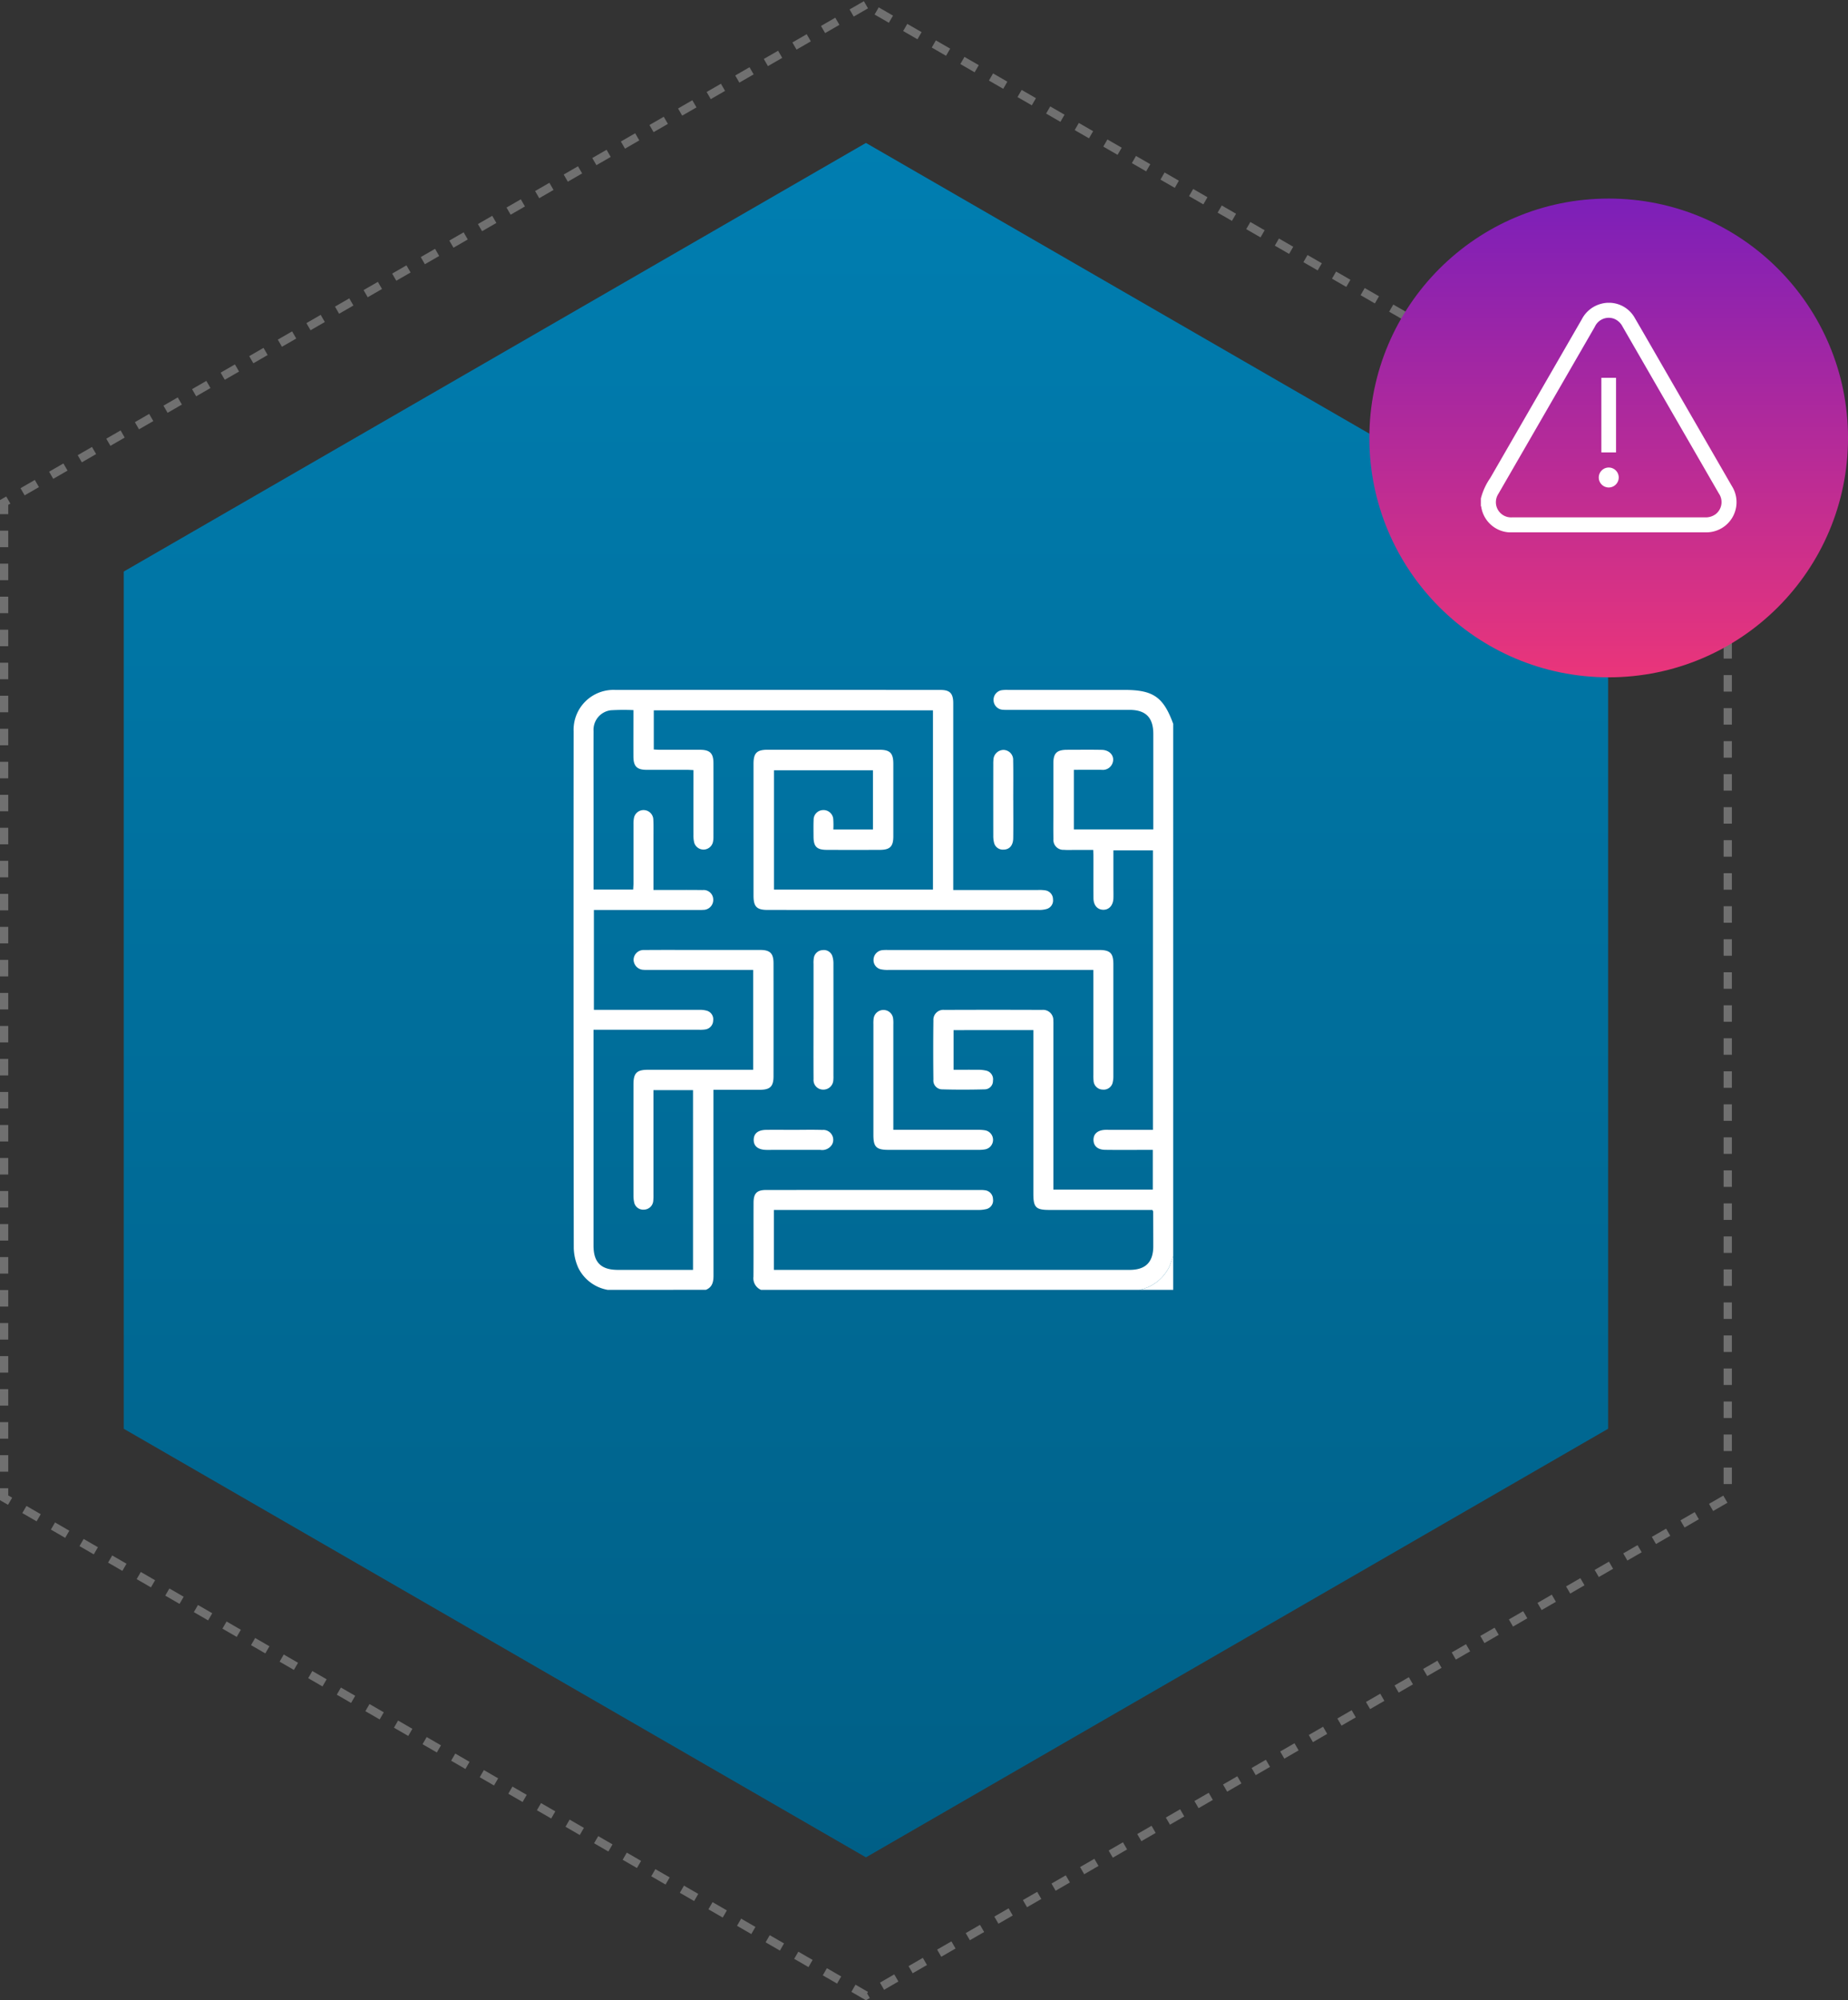 <svg xmlns="http://www.w3.org/2000/svg" xmlns:xlink="http://www.w3.org/1999/xlink" width="223.927" height="242.321" viewBox="0 0 223.927 242.321">
  <rect x="0" y="0" width="223.927" height="242.321" fill="#333333" stroke="none"/>
  <defs>
    <linearGradient id="linear-gradient" x1="0.5" x2="0.5" y2="1" gradientUnits="objectBoundingBox">
      <stop offset="0" stop-color="#007eb1"/>
      <stop offset="1" stop-color="#005f86"/>
    </linearGradient>
    <linearGradient id="linear-gradient-2" x1="0.5" x2="0.5" y2="1" gradientUnits="objectBoundingBox">
      <stop offset="0" stop-color="#7c1fb9"/>
      <stop offset="1" stop-color="#ea357a"/>
    </linearGradient>
    <clipPath id="clip-path">
      <rect id="Rectangle_6626" data-name="Rectangle 6626" width="30.986" height="27.809" fill="none"/>
    </clipPath>
    <clipPath id="clip-path-2">
      <rect id="Rectangle_6639" data-name="Rectangle 6639" width="72.663" height="72.68" fill="none"/>
    </clipPath>
  </defs>
  <g id="Group_10076" data-name="Group 10076" transform="translate(-991.5 -4802.423)">
    <g id="Group_10071" data-name="Group 10071">
      <g id="Group_10044" data-name="Group 10044" transform="translate(0.428 -89.523)">
        <path id="Path_10694" data-name="Path 10694" d="M104.428,0,0,60.292V180.875l104.428,60.291,104.428-60.291V60.292Z" transform="translate(991.572 4892.523)" fill="none" stroke="#707070" stroke-width="1" stroke-dasharray="2 2"/>
        <path id="Path_10695" data-name="Path 10695" d="M89.934,0,0,51.924V155.77l89.934,51.923,89.933-51.923V51.924Z" transform="translate(1006.066 4909.262)" fill="url(#linear-gradient)"/>
        <circle id="Ellipse_3226" data-name="Ellipse 3226" cx="29" cy="29" r="29" transform="translate(1157 4916)" fill="url(#linear-gradient-2)"/>
        <g id="Group_10029" data-name="Group 10029" transform="translate(1170.512 4928.627)">
          <g id="Group_10022" data-name="Group 10022" clip-path="url(#clip-path)">
            <path id="Path_10704" data-name="Path 10704" d="M0,23.708a7.693,7.693,0,0,1,1.137-2.481q5.552-9.619,11.1-19.239A3.689,3.689,0,0,1,14.608.112a3.594,3.594,0,0,1,4.055,1.744c1.284,2.2,2.552,4.413,3.826,6.62q3.959,6.857,7.918,13.714a3.655,3.655,0,0,1-3.182,5.618H3.9A3.642,3.642,0,0,1,.042,24.694.333.333,0,0,0,0,24.616v-.908m15.485,2.285q5.825,0,11.649,0a2.021,2.021,0,0,0,1.332-.4,1.847,1.847,0,0,0,.367-2.5Q24.906,16.29,20.976,9.485q-1.9-3.3-3.806-6.6a1.982,1.982,0,0,0-1.046-.957,1.849,1.849,0,0,0-2.312.971L4.956,18.242q-1.413,2.448-2.828,4.894a1.88,1.88,0,0,0-.287,1.3,1.845,1.845,0,0,0,1.964,1.557q5.84,0,11.68,0" transform="translate(0 0.001)" fill="#fff"/>
            <rect id="Rectangle_6625" data-name="Rectangle 6625" width="1.778" height="9.039" transform="translate(14.601 9.088)" fill="#fff"/>
            <path id="Path_10705" data-name="Path 10705" d="M177.888,249.25a1.209,1.209,0,1,1,1.2-1.222,1.214,1.214,0,0,1-1.2,1.222" transform="translate(-162.383 -226.875)" fill="#fff"/>
          </g>
        </g>
      </g>
      <g id="Group_10055" data-name="Group 10055" transform="translate(1066 4887)">
        <g id="Group_10054" data-name="Group 10054" transform="translate(-5 -1)" clip-path="url(#clip-path-2)">
          <path id="Path_10740" data-name="Path 10740" d="M4.117,72.68A4.911,4.911,0,0,1,.572,70.011a6.25,6.25,0,0,1-.548-2.384q-.044-31.3-.017-62.6A4.831,4.831,0,0,1,5.085.006q19.69-.014,39.379,0c1.143,0,1.544.422,1.544,1.615q0,10.823,0,21.646v.973h.857q4.718,0,9.437,0a4.459,4.459,0,0,1,.848.044,1.089,1.089,0,0,1,.944,1.083,1.075,1.075,0,0,1-.806,1.185,3.2,3.2,0,0,1-.909.105q-16.426.008-32.852,0c-1.336,0-1.721-.389-1.721-1.738q0-7.984,0-15.968c0-1.3.4-1.695,1.693-1.7q6.776,0,13.552,0c1.293,0,1.694.405,1.695,1.7q0,4.4,0,8.8c0,1.214-.4,1.623-1.612,1.629q-3.228.015-6.457,0c-1.217-.006-1.6-.4-1.6-1.633,0-.662-.018-1.326.011-1.987a1.168,1.168,0,0,1,1.148-1.2,1.182,1.182,0,0,1,1.234,1.12,10.8,10.8,0,0,1,.008,1.23h4.8V9.735H24.289v14.46H43.55V2.474H9.721V7.221c.256.012.505.034.754.034,1.608,0,3.217,0,4.825,0,1.214,0,1.645.412,1.649,1.6.009,2.981,0,5.962,0,8.942a2.84,2.84,0,0,1-.059.634,1.174,1.174,0,0,1-2.269.078,3.48,3.48,0,0,1-.093-.912c-.007-2.342,0-4.684,0-7.026V9.717c-.3-.013-.549-.033-.8-.034-1.632,0-3.264,0-4.9,0-1.152-.005-1.569-.428-1.575-1.6-.007-1.609,0-3.217,0-4.826V2.449a27.194,27.194,0,0,0-2.74.018A2.386,2.386,0,0,0,2.423,5c-.012,3.123,0,6.245,0,9.368v9.821h4.8c.013-.249.036-.5.037-.745q0-3.584,0-7.168a3.512,3.512,0,0,1,.049-.7,1.184,1.184,0,0,1,2.356.154c.035.708.017,1.419.017,2.128q0,2.768,0,5.536v.844h1.483c1.49,0,2.98-.013,4.47.009a1.165,1.165,0,0,1,1.289,1.127,1.206,1.206,0,0,1-1.229,1.276,6.206,6.206,0,0,1-.638.01H2.464v12.1h.764q6,0,11.991,0a3.1,3.1,0,0,1,.907.1,1.074,1.074,0,0,1,.79,1.195,1.106,1.106,0,0,1-.953,1.079,3.732,3.732,0,0,1-.777.036q-5.96,0-11.92,0H2.419V42q0,12.668,0,25.336c0,2.023.914,2.926,2.957,2.927q4.151,0,8.3,0h.8V48.484H9.68v.852q0,5.891,0,11.781a6.7,6.7,0,0,1-.023.779,1.152,1.152,0,0,1-1.128,1.069,1.113,1.113,0,0,1-1.19-.905,3.768,3.768,0,0,1-.08-.842q-.007-6.707,0-13.413c0-1.389.39-1.783,1.764-1.784q5.925,0,11.849,0h.89v-12.1H9.13c-.213,0-.427.011-.638-.009a1.243,1.243,0,0,1-1.218-1.234,1.207,1.207,0,0,1,1.274-1.166c1.963-.019,3.926-.009,5.889-.009q4.08,0,8.16,0c1.21,0,1.63.407,1.632,1.612q.009,6.849,0,13.7c0,1.214-.411,1.623-1.614,1.628-1.843.007-3.686,0-5.664,0v.924q0,10.788.006,21.575c0,.765-.132,1.413-.921,1.737Z" transform="translate(0 0)" fill="#fff"/>
          <path id="Path_10741" data-name="Path 10741" d="M123.558,72.685a1.534,1.534,0,0,1-.908-1.6c.018-2.981,0-5.962.011-8.943,0-1.146.4-1.554,1.527-1.554q12.985-.007,25.97,0a3.17,3.17,0,0,1,.495.028,1.1,1.1,0,0,1,1.022,1.085,1.07,1.07,0,0,1-.857,1.213,4,4,0,0,1-.982.092q-11.921.007-23.841,0h-.872v7.262h43.1c1.94,0,2.872-.932,2.873-2.868,0-1.4-.007-2.791-.014-4.187,0-.042-.034-.083-.087-.207h-12.5c-1.625,0-1.93-.31-1.93-1.962q0-9.475,0-18.95v-.873H146.9v4.805c.966,0,1.924-.008,2.882,0a4.338,4.338,0,0,1,1.052.1,1.07,1.07,0,0,1,.837,1.226,1.011,1.011,0,0,1-.97,1.045c-1.748.046-3.5.05-5.246,0a1.069,1.069,0,0,1-1-1.182q-.045-3.583,0-7.168a1.2,1.2,0,0,1,1.322-1.275q5.925-.025,11.85,0a1.241,1.241,0,0,1,1.358,1.317c.019.235.008.473.008.709q0,9.439,0,18.879v.866h12.047V55.731h-1.246c-1.514,0-3.028.015-4.541-.008-.889-.014-1.383-.46-1.4-1.178-.017-.748.493-1.2,1.412-1.242.165-.008.331,0,.5,0h5.289V19.445h-4.79c0,1.462,0,2.9,0,4.335,0,.5.017.994,0,1.49-.036.844-.528,1.379-1.228,1.371s-1.18-.539-1.186-1.394c-.013-1.751,0-3.5-.006-5.252,0-.162-.014-.323-.026-.6-.824,0-1.617,0-2.41,0-.378,0-.758.017-1.135-.014A1.2,1.2,0,0,1,159,18.061c-.028-1.04-.009-2.082-.01-3.123,0-2.011,0-4.022,0-6.033,0-1.241.414-1.639,1.674-1.643,1.4,0,2.791-.022,4.186.007,1.052.022,1.652.844,1.273,1.692a1.238,1.238,0,0,1-1.267.726c-1.108-.007-2.216,0-3.383,0v7.222H171.1v-.775q0-5.394,0-10.788c0-1.995-.916-2.919-2.892-2.92q-7.344,0-14.688,0a5.343,5.343,0,0,1-.708-.02,1.179,1.179,0,0,1-1.068-1.138A1.181,1.181,0,0,1,152.78.035a4.487,4.487,0,0,1,.708-.027h14.12c3.485,0,4.715.857,5.906,4.116V68.569c-.167.459-.3.932-.508,1.373a5.122,5.122,0,0,1-3.607,2.743Z" transform="translate(-100.851 -0.005)" fill="#fff"/>
          <path id="Path_10742" data-name="Path 10742" d="M385.658,389.867a5.122,5.122,0,0,0,3.607-2.743c.205-.441.341-.915.508-1.373v4.117Z" transform="translate(-317.111 -317.186)" fill="#fff"/>
          <path id="Path_10743" data-name="Path 10743" d="M231.14,179.667h-.958q-11.92,0-23.84,0a3.9,3.9,0,0,1-.914-.067,1.132,1.132,0,0,1-.923-1.184,1.19,1.19,0,0,1,1.063-1.143,4.76,4.76,0,0,1,.637-.021h25.614c1.352,0,1.744.384,1.745,1.715q0,6.778,0,13.555a3.071,3.071,0,0,1-.065.7,1.114,1.114,0,0,1-1.226.944,1.131,1.131,0,0,1-1.109-1.08,6.185,6.185,0,0,1-.021-.708q0-5.926,0-11.852Z" transform="translate(-168.155 -145.744)" fill="#fff"/>
          <path id="Path_10744" data-name="Path 10744" d="M206.824,232.675h.923q4.678,0,9.357,0a4.74,4.74,0,0,1,.845.061,1.173,1.173,0,0,1,.029,2.3,4.171,4.171,0,0,1-.844.066q-5.458.006-10.916,0c-1.453,0-1.81-.356-1.81-1.789q0-6.7,0-13.4a4.526,4.526,0,0,1,.026-.707,1.2,1.2,0,0,1,1.229-1.049,1.175,1.175,0,0,1,1.139,1.071,4.808,4.808,0,0,1,.021.708q0,5.92,0,11.84v.9" transform="translate(-168.075 -179.38)" fill="#fff"/>
          <path id="Path_10745" data-name="Path 10745" d="M163.593,185.75q0-3.366,0-6.732a3.563,3.563,0,0,1,.033-.706,1.122,1.122,0,0,1,1.064-.972,1.08,1.08,0,0,1,1.2.781,2.889,2.889,0,0,1,.114.9q.01,6.767,0,13.534a4.35,4.35,0,0,1-.01.5,1.207,1.207,0,0,1-1.247,1.184,1.158,1.158,0,0,1-1.152-1.262c-.016-2.409-.006-4.818-.006-7.228Z" transform="translate(-134.515 -145.815)" fill="#fff"/>
          <path id="Path_10746" data-name="Path 10746" d="M288.545,47.025c0,1.536.015,3.073-.006,4.608-.012.879-.465,1.385-1.183,1.381a1.088,1.088,0,0,1-1.146-.86,3.363,3.363,0,0,1-.087-.841q-.009-4.325,0-8.65a4.252,4.252,0,0,1,.016-.5,1.24,1.24,0,0,1,1.22-1.226,1.193,1.193,0,0,1,1.172,1.262c.031,1.606.009,3.214.009,4.821Z" transform="translate(-235.264 -33.665)" fill="#fff"/>
          <path id="Path_10747" data-name="Path 10747" d="M127.6,299.821c1.18,0,2.361-.032,3.54.01a1.2,1.2,0,0,1,1.192,1.728,1.394,1.394,0,0,1-1.439.688h-5.807c-.26,0-.52.006-.779,0-.976-.029-1.5-.462-1.487-1.231s.531-1.183,1.521-1.195c1.086-.013,2.172,0,3.257,0v0" transform="translate(-100.991 -246.521)" fill="#fff"/>
        </g>
      </g>
    </g>
  </g>
</svg>
